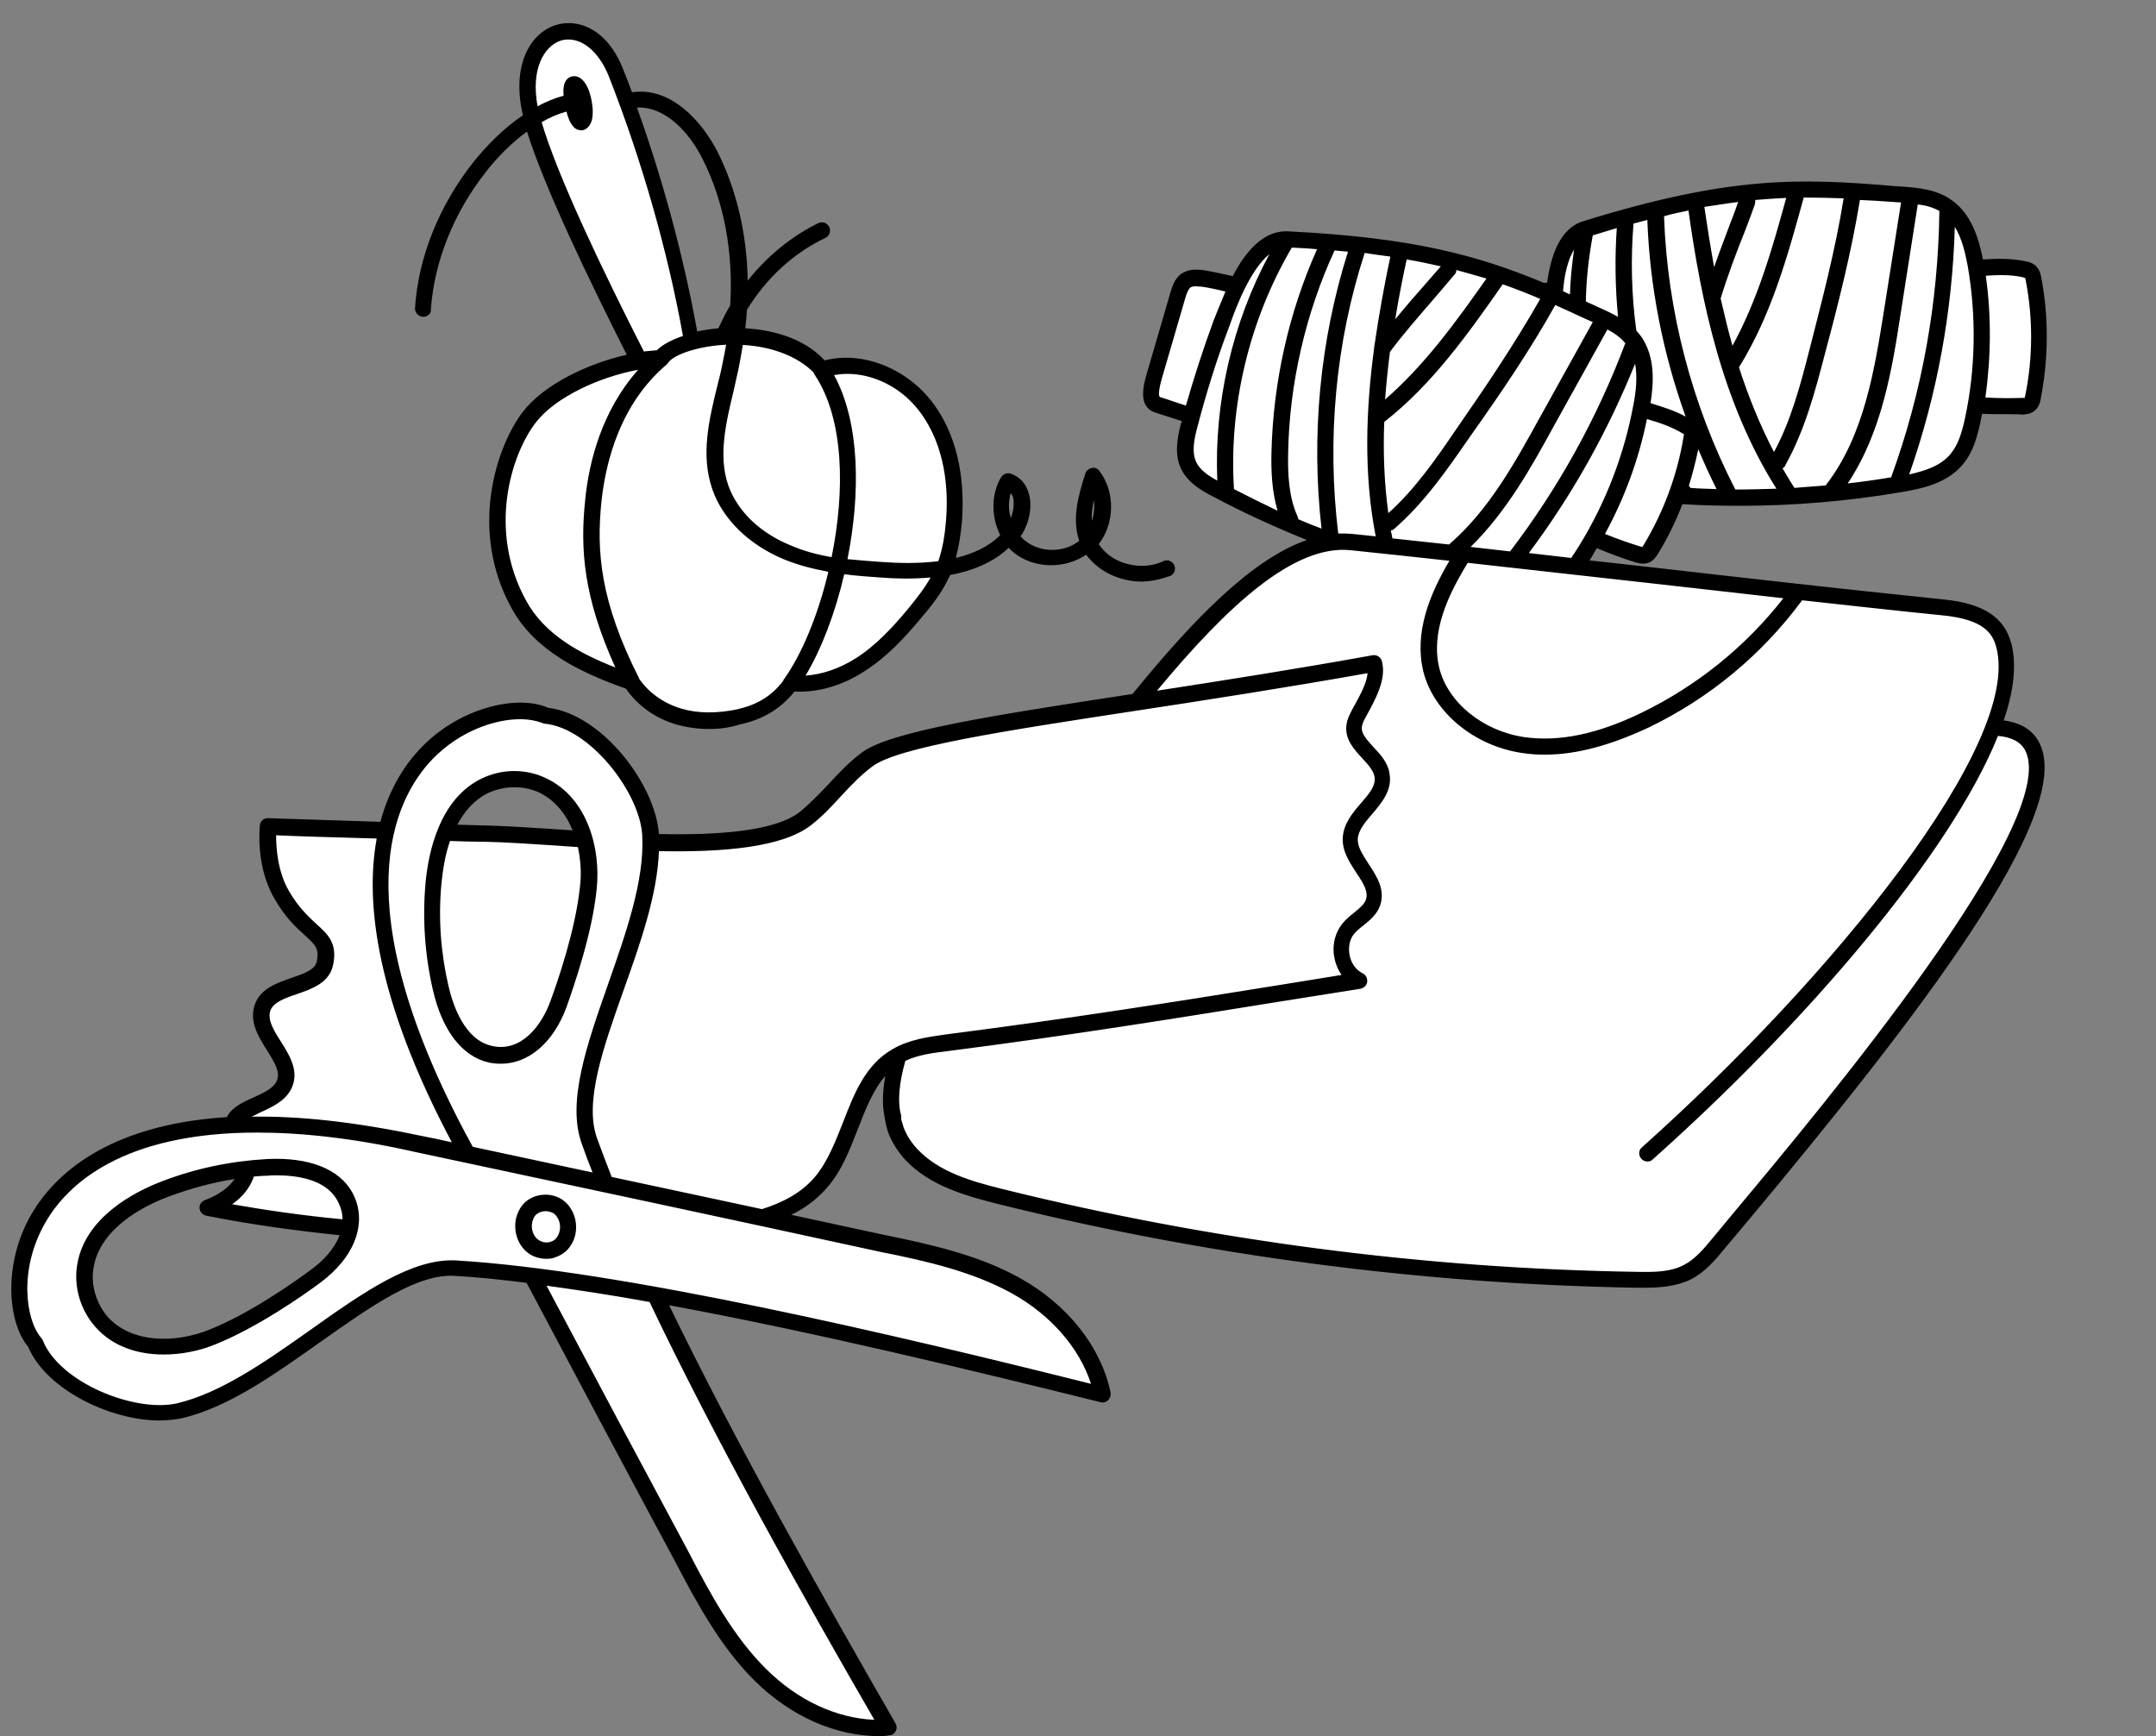 <?xml version="1.0" encoding="UTF-8" standalone="no"?><svg xmlns="http://www.w3.org/2000/svg" xmlns:xlink="http://www.w3.org/1999/xlink" fill="#000000" height="426.3" preserveAspectRatio="xMidYMid meet" version="1" viewBox="-2.8 -5.7 529.4 426.3" width="529.4" zoomAndPan="magnify"><rect x="-2.8" y="-5.7" width="529.4" height="426.3" fill="#808080" stroke="none"/><g id="change1_1"><path d="M378.8,66.9c-0.8-0.3-1.6-0.7-2.4-1c0.8-0.1,1.7-0.2,2.5-0.3C378.9,66,378.8,66.5,378.8,66.9z M482.3,93.8 c3.8,0.2,7.7,0.3,11.5,0.1c0.5,0,1.1-0.1,1.6-0.4c0.6-0.4,0.8-1.2,0.9-1.9c1.9-9.6,2-19.5,0.1-29.1c-0.1-0.5-0.2-1.1-0.6-1.5 c-0.4-0.4-1-0.6-1.5-0.7c-3.9-0.9-7.8-0.5-11.8-0.2C484.3,71.3,484.2,82.7,482.3,93.8z M301,64.6c-2.7-0.7-5.5-1.3-8.3-1.8 c-1.5-0.2-3.1-0.4-4.3,0.4c-1.1,0.8-1.6,2.2-1.9,3.5c-1.9,6.6-3.8,13.3-5.8,19.9c-0.5,1.6-0.9,3.2-0.8,4.9c0,0.5,0.1,1.1,0.5,1.5 c0.4,0.4,0.9,0.6,1.5,0.8c2.7,0.9,5.4,1.8,8.1,2.7c2.1-7.7,4.5-15.4,7.3-22.9C298.3,71,299.5,67.8,301,64.6z M412.3,100.3 c-0.2-0.5-0.7-0.9-1.2-1.2c-3.3-2.1-7.1-3.2-10.8-4.2c-2,11.1-6.1,21.8-11.7,31.6c3.5,1.5,7.1,2.9,10.7,4c0.5,0.2,1.1,0.3,1.6,0.2 c0.7-0.2,1.1-0.8,1.5-1.5c2.6-4.2,4.7-8.7,6.4-13.4c1.6-4.5,2.8-9.2,3.6-13.9C412.5,101.3,412.6,100.8,412.3,100.3z M167.1,78.2 c-3.9-22.4-10.7-45.8-18.7-66.1c-7-17.8-26.5-10.7-20.5,11.4c3.6,13.6,15.8,38.8,26.3,59.4c1.8-0.3,3.6-0.5,5.2-0.6 C160.5,80.7,163.3,79.2,167.1,78.2z M486.7,172.8c3-7.8,4-14.7,2.6-20c-1.2-4.6-4.4-8.3-14.9-9.4c-33-3.4-61-6.7-90.3-10 c-17.5-2-35.4-4-55.1-6c-1.3-0.1-2.6-0.1-3.9,0c-14.7,1.2-31,17.3-48.7,39.3c17.5-2.7,37.4-5.7,58.3-9.5c1,3.6-1.4,7.9-3.8,12.1 c-0.6,1-1.2,2-1.3,3.2c-0.5,4.7,6.1,7.3,6.9,12c1,5.9-7.6,9.6-7.8,15.6c-0.2,5.8,7.5,10.3,5.6,15.7c-1,2.8-4.1,4.1-6,6.4 c-3.2,3.8-1.8,10.5,2.7,12.7c-36.5,5.8-64.3,10.6-101.3,15.3c-3.9,0.5-8,1-11.6,2.9c-1.6,5.4-2.4,10.5-1.7,14.3 c0.1,1.5,0.4,2.9,0.9,4.3c0.8,2.3,2.2,4.3,3.8,6c5.6,6,14,8.4,22,10.4c51.1,12.7,103.6,19.5,156.2,20.4c4.2,0.1,8.6,0.1,12.4-1.9 c3-1.5,5.2-4.2,7.4-6.8C443.9,269.9,526.6,174.3,486.7,172.8z M145.8,285c12.8,2.7,25.7,5.5,38.5,8.3c9.8,2.1,19.6,4.2,29.4,6.4 c11.3,2.3,22.8,4.8,32.8,10.4c10.1,5.6,18.8,15,21.3,26.7c-36.8-9.2-76.3-18.6-110-24.6c15.4,32.4,36.9,70.9,57.4,106.5 c-11.9,0.8-23.4-5-31.6-13.1c-8.1-8.1-13.7-18.4-19-28.7c-12.4-23.1-24.7-46.3-37.1-69.4c-6.6-0.8-12.9-1.4-18.5-1.8 c-19.1-1.1-44.2,29.7-68,35.1c-11.6,2.6-30.8-5.6-35.2-16.6c-8.6-9.7-7.3-50.6,48.5-53.4c12.3-0.6,27.2,0.6,45.3,4.4 c4.1,0.9,8.1,1.7,12.2,2.6c-0.7-1.3-1.4-2.6-2.1-3.9c-18.4-34.7-21.6-59-17.8-75.4c6.1-26.4,30.4-32.4,39.2-28.2 c12,1.1,25.1,17.4,25.8,29.2c0,0.6,0,1.2,0,1.8c0.1,24.2-21.3,55.5-15.1,73.2C143,277.8,144.3,281.3,145.8,285z M117.7,253.1 c7.4,1.8,13.6-3.8,16.8-12.3c2.5-6.9,6.3-18.7,7.3-28.4c0.4-3.9,0.1-8.1-1-11.9c-1.6-5.7-4.9-10.8-10.1-13.3 c-4.5-2.2-9.9-2.1-14.4,0c-4.8,2.3-7.9,6.6-9.9,11.6c-1.5,3.9-2.4,8.2-2.7,12.3c-0.8,8.6-0.2,17.3,1.8,25.7 C107.1,243.8,110.7,251.5,117.7,253.1z M134.3,290.6c-2.2-1.5-5.6-1.1-7.2,1c-0.6,0.7-0.9,1.5-1.1,2.4c-0.5,2.4,0.4,5.2,2.4,6.5 s6.3,1.7,8-2.8C137.3,295.2,136.5,292.1,134.3,290.6z M83.2,295.9c0.5-2.6,0.1-5.2-1.3-7.8c-3.4-6.3-11.8-7.6-19-7.2 c-1.7,0.1-3.3,0.3-5,0.4c-6.9,0.8-13.7,2.4-20.2,5c-8.8,3.4-17.8,9.4-19.5,18.7c-0.9,4.8,0.6,10.1,3.9,13.8 c6.5,7.4,18.2,7.4,27.3,3.8c9.1-3.6,19.4-10.5,25.3-14.8C79.3,304.4,82.4,300.2,83.2,295.9z" fill="#ffffff"/></g><g id="change2_1"><path d="M325.1,127.4c-9.9-3.7-19.6-8-29-13c-2.7-1.4-5.6-3.1-6.9-5.9c-1.4-3-0.6-6.6,0.2-9.8c0.2-0.7,0.4-1.5,0.6-2.2 c2.1-7.7,4.5-15.4,7.3-22.9c1-2.6,2.2-5.8,3.7-9c3-6.1,7-11.9,12.4-11.6c30.3,1.5,46.3,5.8,63,12.8c0.8,0.3,1.6,0.7,2.4,1 c2.8,1.2,5.7,2.5,8.8,3.9c4.1,1.9,8.6,3.7,11.2,7.4c3.1,4.5,2.7,10.5,1.7,15.9c0,0.3-0.1,0.5-0.1,0.8c-2,11.1-6.1,21.8-11.7,31.6 c-0.6,1-1.2,2-1.8,3c-0.8,1.3-1.7,2.7-2.7,3.9c-17.5-2-35.4-4-55.1-6C327.7,127.3,326.4,127.3,325.1,127.4z M127.1,96.7 c-6.8,8.7-12.3,28.3-2.6,46c5.5,10,16.6,15.3,27.7,19.1c2.6,4.2,6.9,7.2,11.6,8.5s9.8,1.2,14.6,0.2c4.5-0.9,9.1-3,13-8.2 c6,0.7,12-1.4,17-4.6c5-3.2,9.1-7.6,13-12.2c2.6-3.1,5.2-6.3,6.9-10c1.9-4.1,2.8-8.6,3.1-13.1c0.7-9.7-0.9-20-6.7-27.8 c-5.8-7.8-16.4-12.5-25.6-9.4c-7.5-9-22.6-9.5-32-7c-3.8,1-6.6,2.5-7.7,4.1c-1.7,0.1-3.4,0.3-5.2,0.6 C144.2,84.6,132.5,89.9,127.1,96.7z" fill="#ffffff"/></g><g id="change3_1"><path d="M378.8,66.9c0-0.4,0.1-0.9,0.1-1.3c0.7-6.8,2.6-13.6,7.7-15.2c35.3-10.9,52.1-10.5,75.8-8.5 c4.5,0.4,9.3,0.5,13,3.1c4.4,3.2,6.1,9,7,14.4c0,0.2,0.1,0.4,0.1,0.7c1.8,11.2,1.7,22.6-0.2,33.7c-0.2,1.2-0.4,2.4-0.7,3.6 c-0.7,3.4-1.7,6.8-3.9,9.5c-3.4,4-9.1,5.3-14.3,6.2c-18,3-36.4,3.9-54.6,2.7c1.6-4.5,2.8-9.2,3.6-13.9c0.1-0.6,0.2-1.1-0.1-1.6 c-0.2-0.5-0.7-0.9-1.2-1.2c-3.3-2.1-7.1-3.2-10.8-4.2c0-0.3,0.1-0.5,0.1-0.8c1-5.4,1.4-11.4-1.7-15.9c-2.6-3.7-7.1-5.5-11.2-7.4 C384.5,69.4,381.6,68.1,378.8,66.9z M117.7,253.1c7.4,1.8,13.6-3.8,16.8-12.3c2.5-6.9,6.3-18.7,7.3-28.4c0.4-3.9,0.1-8.1-1-11.9 c-9.2-0.6-17.9-1.2-24.3-1.4c-3.3-0.1-6.7-0.2-10.1-0.3c-1.5,3.9-2.4,8.2-2.7,12.3c-0.8,8.6-0.2,17.3,1.8,25.7 C107.1,243.8,110.7,251.5,117.7,253.1z M48.1,290.9c11,2.2,22.9,3.8,35,5c0.5-2.6,0.1-5.2-1.3-7.8c-3.4-6.3-11.8-7.6-19-7.2 c-1.7,0.1-3.3,0.3-5,0.4C57.3,285.3,53.7,288.9,48.1,290.9z M99.6,275.1c4.1,0.9,8.1,1.7,12.2,2.6c-0.7-1.3-1.4-2.6-2.1-3.9 c-18.4-34.7-21.6-59-17.8-75.4c-15.7-0.5-28.8-1-28.8-1s-1.1,9.1,3.2,16.6c6,10.4,12.2,9.5,10.7,16.9c-1.2,6.4-13.1,4.8-15.3,10.9 c-2.4,6.5,8.3,12.9,5.2,19.1c-2.5,4.9-12.1,5.2-12.6,9.8C66.7,270.1,81.6,271.3,99.6,275.1z M229.6,250.2 c37-4.7,64.8-9.5,101.3-15.3c-4.5-2.2-5.9-8.9-2.7-12.7c1.9-2.3,5-3.6,6-6.4c1.9-5.4-5.8-9.9-5.6-15.7c0.2-6,8.8-9.7,7.8-15.6 c-0.8-4.7-7.4-7.3-6.9-12c0.1-1.2,0.7-2.2,1.3-3.2c2.4-4.2,4.8-8.5,3.8-12.1c-20.9,3.8-40.7,6.8-58.3,9.5 c-34.3,5.3-59.7,9.1-66.2,14.1c-5.5,4.1-9.5,10-14.9,14.4c-6.8,5.5-22.1,6.5-38.3,6c0.1,24.2-21.3,55.5-15.1,73.2 c1.2,3.3,2.5,6.9,4,10.6c12.8,2.7,25.7,5.5,38.5,8.3c5.6-1.6,10.7-4.2,14.4-8.6c8-9.3,8-24.9,18.6-31.1c0.2-0.1,0.5-0.3,0.7-0.4 C221.6,251.3,225.7,250.7,229.6,250.2z M134.3,290.6c-2.2-1.5-5.6-1.1-7.2,1c-0.6,0.7-0.9,1.5-1.1,2.4c-0.5,2.4,0.4,5.2,2.4,6.5 s6.3,1.7,8-2.8C137.3,295.2,136.5,292.1,134.3,290.6z" fill="#ffffff"/></g><g id="change4_1"><path d="M101,72.1h0.1c1.1,0,2-0.8,1.9-1.8c0.8-11.7,5.6-23.8,13.6-33.9c2.5-3.2,5.9-6.8,10-9.8c4.3,13.7,14.9,35.8,24.5,54.8 c-9.6,2.2-20.2,7.2-25.5,14c-6.6,8.6-13.3,29.2-2.8,48.2c5.8,10.7,17.4,16,28.1,19.8c2.8,4.1,7.2,7.3,12.4,8.8 c2.5,0.7,5.2,1.1,8,1.1c2.5,0,5-0.3,7.5-1.1c5.7-1.2,10-3.8,13.5-8.1c5.6,0.3,11.7-1.4,17.2-5c5.5-3.5,9.9-8.3,13.5-12.6 c3.1-3.6,5.5-6.7,7.2-10.4c0.1-0.2,0.2-0.4,0.3-0.6c5.3-1,10.5-3,14.4-6.7c0.4,0.5,1,1,1.5,1.4c5,3.8,12.4,3.8,17.5,0.3 c1.6,2.2,3.9,4,6.7,5.2c2.2,0.9,4.5,1.4,6.8,1.4c2.5,0,4.9-0.6,7.2-1.4c1-0.5,1.4-1.7,0.9-2.7s-1.7-1.4-2.7-0.9 c-3.1,1.5-7,1.5-10.5,0.1c-2.3-0.9-4.1-2.5-5.3-4.3c3.9-5.1,4.1-12.7,0.2-17.9c-0.4-0.6-1.2-1-1.9-0.8c-0.8,0.2-1.4,0.7-1.6,1.4 c-1.8,5.6-3.3,11.1-1.5,16.5c-3.6,2.9-9.4,3-13.1,0.1c-0.5-0.3-0.9-0.8-1.3-1.2c2.1-3,3-7.3,2-10.6c-0.7-2.4-2.2-4-4.4-4.8 c-0.9-0.3-1.9,0.1-2.4,0.9c-2.5,4.3-2.4,9.8-0.2,14.2c-2.9,2.9-6.7,4.6-10.9,5.6c0.7-2.6,1.2-5.6,1.5-8.9c0.6-8.1-0.1-19.7-7.1-29.1 c-6.4-8.6-17.4-12.9-26.6-10.5c-5.5-5.9-13.5-7.5-19.5-7.9c0.2-1.5,0.3-3,0.4-4.5c4.6-7.6,11.3-13.9,19.3-17.7 c1-0.5,1.4-1.7,0.9-2.7s-1.7-1.4-2.7-0.9c-6.7,3.3-12.6,8.2-17.3,14.1c-0.2-11.4-2.7-22.1-7.3-31.4c-4-7.9-11.5-16-20.7-14.9 c-0.2,0-0.3,0-0.4,0.1c-0.7-1.9-1.4-3.8-2.2-5.7c-3.9-10-11.2-12.6-16.7-10.8c-6,2-10.8,9.7-7.9,22.1c-5,3.4-9,7.6-12,11.3 C105,44.7,99.9,57.5,99.1,70C99.1,71.1,99.9,72,101,72.1z M265.8,117.1c0.2,1.8,0,3.6-0.5,5.1C265.2,120.6,265.4,118.9,265.8,117.1z M245.4,115.3c0.1,0.3,0.3,0.6,0.5,0.9c0.4,1.5,0.2,3.5-0.5,5.3C244.8,119.5,244.8,117.3,245.4,115.3z M126.4,141.8 c-9.6-17.4-3.6-36.1,2.4-43.8c4.9-6.3,15.8-11.2,25.1-12.9c-8.9,10-12.1,22.6-13,31.9c-1.3,12.2-0.4,24,7.4,41.2 C139.6,154.8,130.9,150.1,126.4,141.8z M189.7,161.1c-0.1,0.1-0.2,0.3-0.2,0.4c-2.9,3.8-6.5,5.9-11.4,7c-4.9,1-9.6,1-13.6-0.2 c-4.4-1.3-8.1-4-10.4-7.4c0,0,0-0.1,0-0.1c-9.5-18.8-10.5-31-9.2-43.5c1.1-10,4.7-23.9,16-33.5c0.2-0.2,0.4-0.4,0.5-0.6 c1.3-1.7,6.5-3.7,13.1-4.2c0.3,0,0.7,0,1-0.1c-0.3,1.7-0.6,3.4-1,5.2c-0.3,1.6-0.7,3.1-1.1,4.7c-2.1,8.5-4.2,17.2-1.3,25.6 c2.5,7.3,8.9,13.6,17.5,17.2c3.6,1.5,7.3,2.4,11,3.1C198.1,145.3,194.1,154.9,189.7,161.1z M220,144c-3.4,4.1-7.6,8.7-12.6,11.9 c-4.1,2.6-8.3,4-12.4,4.3c3.9-6.5,7.3-15.4,9.5-24.9c3,0.4,6,0.6,8.8,0.8c3.7,0.3,8,0.4,12.4,0C224.2,138.8,222.3,141.2,220,144z M223.2,95.6c6.2,8.4,6.9,19,6.3,26.4c-0.3,3.9-0.9,7.2-1.9,10.1c-4.8,0.6-9.6,0.5-13.8,0.2c-2.7-0.2-5.6-0.4-8.5-0.7 c3.2-16.1,3.1-33.5-3.3-45.2C209.5,85,218.1,88.6,223.2,95.6z M178.5,85.1c0.4-2.1,0.8-4.1,1.1-6.1c7.3,0.4,13.6,2.9,17.4,6.8 c0.1,0.2,0.1,0.4,0.3,0.6c7.2,10.9,7.4,28.5,4.1,44.7c-3.5-0.6-6.9-1.5-10.1-2.9c-7.6-3.1-13.1-8.5-15.3-14.8 c-2.5-7.3-0.5-15.5,1.4-23.4C177.8,88.3,178.1,86.7,178.5,85.1z M169.8,33.5c5.2,10.4,7.5,22.8,6.7,35.8c-1.1,1.8-2,3.7-2.9,5.6 c-1.7,0.2-3.5,0.4-5.2,0.8c-3.2-17.7-8.2-36.6-14.8-55C160.7,20.4,166.6,27,169.8,33.5z M134.8,4.3c0.6-0.2,1.3-0.3,2-0.3 c3.3,0,7.2,2.6,9.8,8.8c8.3,21.1,14.6,43.4,18.3,64c-2.7,0.9-5,2.1-6.4,3.5c-1,0.1-2.1,0.2-3.2,0.3c-9.9-19.4-21.2-43-25.1-56.3 c1.9-1.1,3.9-2,6.1-2.6c1,4,2.5,4.4,3,4.5c0.2,0.1,0.4,0.1,0.6,0.1c0.8,0,1.5-0.4,2.1-1.3c1.4-2,0.6-6.8-0.5-9.2 c-1.5-3.1-3.3-2.9-4-2.7c-1.9,0.6-2.1,2.8-1.9,4.7c-2.2,0.6-4.4,1.5-6.4,2.6C127.5,11.2,130.8,5.7,134.8,4.3z M489.2,171.2 c2.5-7.3,3.2-13.7,1.9-18.8c-1.7-6.5-6.8-9.9-16.6-10.9c-26.3-2.7-49.8-5.4-72.6-8c-4.8-0.5-9.6-1.1-14.4-1.6 c0.3-0.4,0.5-0.8,0.8-1.3c0.3-0.5,0.6-1.1,1-1.7c3.1,1.3,6.3,2.5,9.5,3.5c0.5,0.1,1.1,0.3,1.8,0.3c0.3,0,0.7,0,1-0.1 c1.6-0.4,2.3-1.7,2.7-2.3c2.4-3.9,4.4-8,6-12.2c4.7,0.3,9.4,0.4,14.1,0.4c13.1,0,26.3-1.1,39.3-3.3c5.5-0.9,11.6-2.2,15.5-6.9 c2.5-3,3.5-6.7,4.3-10.4c0.1-0.7,0.3-1.4,0.4-2c1.7,0.1,3.5,0.1,5.2,0.1c1.7,0,3.3,0,4.9,0.1c0.6-0.1,1.7-0.1,2.6-0.8 c1.3-0.9,1.6-2.4,1.7-3.1c1.9-9.8,2-20.1,0.1-29.9c-0.1-0.5-0.3-1.6-1.1-2.5c-0.8-0.9-2-1.2-2.5-1.3c-3.6-0.8-7.3-0.7-10.7-0.5 c-1-5.1-2.8-11.1-7.6-14.5c-3.7-2.7-8.2-3.1-12.5-3.4l-1.5-0.1c-23.6-2-40.6-2.5-76.5,8.6c-5.7,1.7-8,8.4-8.9,15.1 c-0.2,0-0.5,0-0.7,0.1c-16.5-6.9-32.6-11.2-63-12.7c-0.2,0-0.3,0-0.5,0c-5.7,0-10,5.2-13,11c-2.2-0.5-4.5-1-6.8-1.4 c-1.9-0.3-4-0.4-5.8,0.8c-1.7,1.2-2.3,3.3-2.7,4.6L278.8,86c-0.5,1.7-1,3.6-0.9,5.6c0.1,1.2,0.4,2,1,2.7c0.7,0.9,1.6,1.2,2.3,1.4 l6.2,2c0,0.2-0.1,0.4-0.2,0.5c-0.9,3.5-1.7,7.6,0,11.2c1.6,3.3,4.7,5.2,7.8,6.8c7.5,4,15.2,7.5,23.1,10.7 c-13.3,4.6-27.5,19-42.8,37.8c-34.6,5.3-59.6,9.2-66.5,14.4c-3.1,2.3-5.7,5.1-8.2,7.8c-2.3,2.4-4.4,4.6-6.8,6.6 c-6,4.9-20,5.9-34.8,5.6c-0.9-12.3-14-29.4-27.2-31c-7.4-3.3-21.6-0.2-31.2,9.8c-3.7,3.8-7.7,9.7-10,18.2c-15-0.5-27.3-0.9-27.5-0.9 c-1.2-0.1-2,0.8-2.1,1.8c0,0.4-1.1,9.8,3.5,17.8c2.7,4.8,5.5,7.3,7.6,9.2c2.6,2.4,3.5,3.2,2.9,6.3c-0.4,2-2.6,2.9-6.2,4.1 c-3.6,1.3-7.6,2.6-9,6.5c-1.5,4.1,0.8,7.9,2.9,11.2c2.2,3.5,3.4,5.7,2.4,7.7c-0.8,1.8-3.3,2.9-5.7,4c-2.5,1.1-5.3,2.4-6.5,4.8 c-29.7,1.9-42.5,14.5-47.9,23.7c-7,11.9-6.1,26.4-0.9,32.7c4.5,10.6,20.3,18.1,32.3,18.1c1.7,0,3.5-0.2,5.2-0.5 c11.6-2.6,23.1-10.9,34.3-18.8c12.2-8.6,23.8-16.9,33.1-16.2c5.4,0.3,11.2,0.9,17.5,1.7c12.1,22.8,24.2,45.6,36.4,68.3 c5.6,10.7,11.3,21.1,19.4,29.2c8.9,8.9,20,13.8,30.8,13.8c0.8,0,1.5,0,2.4-0.2c0.7,0,1.3-0.4,1.6-1c0.4-0.6,0.3-1.3,0-1.9 c-17.2-29.9-39.2-68.8-55.6-102.7c35.3,6.5,74.9,16.1,105.9,23.8c0.7,0.2,1.4,0,1.9-0.5s0.7-1.2,0.6-1.9 c-2.4-11.3-10.6-21.6-22.3-28.1c-10.1-5.6-21.6-8.2-33.4-10.6c-7.6-1.6-15.1-3.3-22.7-4.9c3.3-1.6,6.3-3.8,8.8-6.7 c3.6-4.1,5.6-9.4,7.6-14.5c1.9-4.9,3.7-9.5,6.7-12.9c-0.7,3.7-0.8,7.2-0.2,10c0.2,1.4,0.5,2.7,0.9,3.9c0.9,2.4,2.3,4.6,4.2,6.7 c5.9,6.3,14.6,8.8,23,10.9c51.2,12.7,103.9,19.6,156.6,20.5c0.7,0,1.4,0,2.1,0c3.5,0,7.7-0.3,11.3-2.1c3.4-1.8,5.9-4.7,8-7.3 l5.3-6.3c42.6-51,80.9-100.7,72.2-118C496.5,173.7,493.6,171.8,489.2,171.2z M484.8,62c3.1-0.2,6.2-0.3,9.2,0.4 c0.3,0.1,0.4,0.2,0.5,0.1c0,0.1,0,0.3,0.1,0.6c1.8,9.2,1.8,19-0.1,28.3c-0.1,0.4-0.2,0.6-0.1,0.6c-0.1,0-0.4,0-0.5,0 c-3.1,0.1-6.1,0.1-9.2-0.1C486.1,82,486.2,71.8,484.8,62z M401.5,137.4c10.9,1.2,22,2.5,33.6,3.8c-9.3,11.9-21.2,21.5-34.8,28.1 c-10.9,5.3-20.3,7.2-28.8,6c-10.2-1.5-18.8-8.5-20.9-17c-2.1-8.8,2.1-17.8,7-25.8C372.8,134.2,387.3,135.8,401.5,137.4z M384.9,128.4c-0.6,1-1.3,2-1.9,2.9c-3.4-0.4-6.9-0.8-10.4-1.2c10.7-14.3,19.4-29.9,26.1-46.5c0.6,3.3,0.2,6.9-0.4,10 C396,106,391.5,117.7,384.9,128.4z M410.6,101.5c-1.5,9.3-4.9,18.5-9.8,26.6c-0.2,0.3-0.3,0.5-0.3,0.5c-0.1,0-0.4-0.1-0.5-0.1 c-2.9-0.9-5.8-1.9-8.7-3.1c4.8-8.8,8.3-18.3,10.3-28.2c3.1,0.9,6.1,1.9,8.7,3.5c0.3,0.1,0.4,0.2,0.4,0.2 C410.7,101,410.6,101.2,410.6,101.5z M412.3,114.1c-0.1-0.1-0.2-0.3-0.3-0.4c0,0-0.1-0.1-0.1-0.1c0.9-3,1.7-6,2.3-9 c1.4,3.3,2.9,6.6,4.5,9.8C416.6,114.3,414.4,114.3,412.3,114.1z M477.2,50c1.8,2.9,2.6,6.6,3.2,9.8c2.1,12.2,1.9,25.1-0.7,37.2 c-0.8,3.7-1.7,6.5-3.5,8.7c-2.4,3-6.3,4.2-10.2,5.1C472.9,91.1,476.6,70.7,477.2,50z M473.4,46.1c0,0.1,0,0.2,0,0.3 c-0.3,22.2-4.2,44.1-11.8,65c0,0,0,0,0,0.1c-3.6,0.6-7.1,1.1-10.7,1.5c8.4-12.6,10.9-28,13-41.7l4.2-26.8 C470,44.7,471.8,45.2,473.4,46.1z M462.2,43.9l1.5,0.1c0.1,0,0.2,0,0.3,0l-4.2,26.6c-2.3,14.3-4.8,30.5-14.1,42.6 c-0.1,0.1-0.1,0.2-0.2,0.3c-2.6,0.2-5.1,0.4-7.7,0.6c0-0.1-0.1-0.2-0.1-0.2c-1-1.5-1.9-3.1-2.8-4.6c0.3-0.2,0.6-0.4,0.7-0.8 c4.8-8.6,7.3-18.1,9.7-27.3c3.3-12.3,6.5-25,8.6-37.8C456.6,43.5,459.4,43.7,462.2,43.9z M449.9,43c-2,12.5-5.3,25.1-8.4,37.2 c-2.2,8.6-4.5,17.3-8.7,25.1c-3.5-6.7-6.3-13.7-8.6-20.8c8-12.9,12-27.5,15.9-41.7C443.3,42.8,446.6,42.9,449.9,43z M428.1,44.5 c0.1-0.4,0.1-0.7,0.1-1.1c2.6-0.2,5.1-0.4,7.6-0.5c-3.4,12.4-7,25-13.2,36.3c-1.1-3.9-2-7.7-2.9-11.6c1.6-5.3,3.8-11.2,6.1-16.9 C426.6,48.6,427.4,46.5,428.1,44.5z M424,43.9c-0.6,1.8-1.3,3.6-2,5.4c-1.3,3.5-2.7,7.1-3.9,10.6c-0.9-5-1.7-10-2.4-14.8 C418.6,44.7,421.4,44.2,424,43.9z M411.8,46c3.1,22.1,8.2,47.1,21.6,68.3c-3.4,0.1-6.7,0.2-10.1,0.2c0-0.1-0.1-0.2-0.1-0.2 c-10.6-20.7-16.6-43.7-17.4-66.9C407.8,46.8,409.8,46.4,411.8,46z M398.3,49.2c1.2-0.3,2.3-0.6,3.4-0.9c0.6,16.4,3.8,32.7,9.4,48.3 c-2.7-1.5-5.7-2.4-8.6-3.3c0,0,0-0.1,0-0.1c0.8-5.1,1.1-11.2-2.2-16.1c-0.4-0.6-0.9-1.1-1.3-1.6C397.8,66.8,397.6,57.9,398.3,49.2z M396.3,78.6c0,0.1-0.1,0.2-0.1,0.2c-6.9,18.3-16.4,35.4-28.2,50.9c-3.2-0.4-6.4-0.7-9.7-1.1c8.8-8.6,15-19.7,20.5-29.8l13.1-23.6 C393.6,76.1,395.2,77.2,396.3,78.6z M388.3,52.1c2-0.6,4-1.2,5.9-1.8c-0.5,7.2-0.4,14.5,0.3,21.8c-1.6-0.9-3.3-1.7-4.9-2.4l-1.3-0.6 c-0.6-0.3-1.2-0.5-1.7-0.8C386.7,62.9,387.3,57.5,388.3,52.1z M383.7,55.6c-0.5,3.6-0.9,7.3-1,11c-0.6-0.3-1.1-0.5-1.7-0.8 C381.3,62,382.1,58.2,383.7,55.6z M379.1,69.2c2.4,1.1,4.9,2.2,7.4,3.4l1.4,0.6c0.1,0.1,0.3,0.1,0.4,0.2L375.2,97 c-5.9,10.7-12.4,22.6-22.2,31c-4.6-0.5-9.2-1-13.9-1.5c-0.1-0.6-0.2-1.2-0.4-1.9c0.3-0.1,0.6-0.2,0.8-0.4c7.4-6.4,13-14.5,18.6-22.6 C365.4,91.3,372.8,80.5,379.1,69.2z M375.4,67.7c-6.2,10.9-13.4,21.6-20.7,32.1c-4.9,7.2-10.1,14.7-16.6,20.5 c-1-7.4-1.3-14.9-1-22.4c11.9-9.3,20.7-21.8,29.1-33.8C369.3,65.2,372.4,66.4,375.4,67.7z M354.8,60.6c2.6,0.7,5,1.4,7.4,2.1 c-7.4,10.5-15.1,21.2-24.9,29.7c0.3-3.9,0.7-7.8,1.2-11.7c3.2-4.3,7.3-9,11.2-13.5c1.6-1.9,3.1-3.6,4.5-5.3 C354.7,61.5,354.8,61,354.8,60.6z M342.6,58c3,0.5,5.7,1.1,8.4,1.7c-1.3,1.5-2.7,3.1-4.2,4.8c-2.4,2.7-4.8,5.5-7,8.2 C340.6,67.6,341.6,62.7,342.6,58z M338.6,57.3c-1.5,7-2.8,14.3-3.9,21.8c-0.1,0.3-0.1,0.6-0.1,0.8c-2,14.9-2.6,30.7,0.4,46.1 c-1.9-0.2-3.8-0.4-5.8-0.6c-1.1-0.1-2.3-0.1-3.4-0.1c0,0,0,0,0,0c-2.8-23-0.7-46.8,6.5-68.9C334.5,56.8,336.6,57,338.6,57.3z M288.4,93.9l-6-2c-0.2,0-0.5-0.1-0.6-0.5c-0.1-1.3,0.3-2.7,0.7-4.2l5.8-19.9c0.3-1,0.7-2,1.2-2.4c0.3-0.2,0.7-0.3,1.2-0.3 s1.1,0.1,1.7,0.1c1.9,0.3,3.8,0.7,5.7,1.2c-1.1,2.6-2.1,5.1-2.9,7.1C292.7,79.8,290.4,86.9,288.4,93.9z M290.9,107.7 c-1.1-2.4-0.5-5.5,0.3-8.5c2.2-8.4,4.8-16.8,7.9-24.9c1.6-4.6,5.1-13.8,9.8-17.6c-9.1,16.9-13.6,36.4-12.8,55.6 C293.9,111.1,291.8,109.7,290.9,107.7z M300.2,114.4c-1.3-20.5,3.8-41.6,14.2-59.3c2.1,0.1,4.2,0.2,6.2,0.4 c-7,15.6-10.8,32.8-11.2,50c-0.1,4.4,0.1,9.4,1.5,14.2C307.3,118,303.7,116.2,300.2,114.4z M316,121.8c0-0.2-0.1-0.4-0.2-0.7 c-2.2-4.9-2.4-10.6-2.3-15.6c0.3-17,4.3-34.3,11.4-49.7c1.1,0.1,2.2,0.2,3.3,0.3c-6.9,21.8-9.1,45.2-6.5,68 C319.8,123.4,317.9,122.6,316,121.8z M103.4,180.7c6.8-7,15.4-9.8,21.5-9.8c2.2,0,4.1,0.4,5.4,0.9c0.2,0.1,0.5,0.2,0.7,0.2 c11.1,1.1,23.3,16.9,23.9,27.4c0.6,11.1-4,24-8.4,36.6c-5.2,14.8-10.1,28.8-6.5,39c0.8,2.3,1.7,4.7,2.7,7.2 c-9.8-2.1-19.6-4.2-29.4-6.3c-0.6-1-1.1-2.1-1.7-3.1C81.7,216.4,93.6,190.9,103.4,180.7z M61,267.5c2.9-1.3,6.2-2.8,7.7-5.8 c2.1-4.2-0.3-8.1-2.5-11.6c-1.8-2.8-3.4-5.4-2.6-7.7c0.8-2,3.5-3,6.5-4c3.8-1.3,8-2.8,8.9-7.2c1.1-5.3-1.3-7.5-4.1-10 c-1.9-1.8-4.4-4-6.8-8.2c-2.8-4.9-3.1-10.7-3.1-13.6c4,0.2,13.5,0.5,24.7,0.8c-2.9,15.8-0.1,39.6,18.4,74.5c0,0,0,0.1,0.1,0.1 c-2.7-0.6-5.4-1.2-8.1-1.7c-16.2-3.4-29.7-4.8-41.1-4.6C59.6,268.2,60.3,267.9,61,267.5z M211.9,416.6c-9.4-0.4-18.9-4.8-26.7-12.6 c-7.7-7.7-13.3-17.7-18.7-28.2c-11.8-22-23.5-43.9-35.1-65.8c8,1.1,16.5,2.4,25.3,4C172.7,347.6,194.4,386.4,211.9,416.6z M213.4,301.7c11.6,2.3,22.7,4.9,32.3,10.2c9.5,5.3,16.5,13.3,19.4,22.2c-48.3-12.1-115.4-27.9-155.9-30.3 c-10.8-0.6-22.9,7.9-35.7,17c-10.9,7.7-22.1,15.6-32.9,18.1c-10.3,2.3-28.8-5.1-32.9-15.5c-0.1-0.2-0.2-0.4-0.4-0.6 c-3.8-4.4-5.6-16.9,1.1-28.4c5.3-9.2,18.8-22,51.9-22c10.7,0,23.6,1.3,39,4.8C137.3,285.3,175.3,293.4,213.4,301.7z M204.2,269.9 c-1.9,4.8-3.8,9.7-6.9,13.4c-3.3,3.9-7.9,6.3-13,7.9c-12.3-2.6-24.6-5.3-36.9-7.9c-1.3-3.3-2.5-6.5-3.6-9.5 c-3.2-8.9,1.5-22.2,6.5-36.3c4.1-11.5,8.3-23.4,8.7-34.2c15.8,0.3,30.5-0.9,37.5-6.5c2.7-2.1,5-4.6,7.2-7c2.5-2.7,4.9-5.2,7.7-7.3 c6.2-4.7,32.1-8.7,64.9-13.7c17.1-2.6,36.4-5.6,56.7-9.2c-0.2,2.6-2,5.7-3.7,8.8c-0.6,1.2-1.3,2.4-1.5,4c-0.4,3.5,1.9,5.9,3.9,8.1 c1.4,1.5,2.7,2.9,3,4.5c0.4,2.2-1.3,4.2-3.3,6.5c-2.1,2.4-4.4,5.2-4.5,8.7c-0.1,3.3,1.8,6,3.4,8.5c1.9,2.8,2.9,4.7,2.3,6.5 c-0.4,1.2-1.6,2.1-2.9,3.2c-1,0.8-2,1.6-2.8,2.6c-1.9,2.3-2.7,5.5-2,8.7c0.3,1.5,0.9,2.8,1.7,4l-14.8,2.4 c-27.9,4.5-52,8.3-82.3,12.2c-4.2,0.6-9,1.2-13.1,3.6C209.7,255.7,206.9,262.9,204.2,269.9z M422.8,292.2l-5.3,6.4 c-1.9,2.3-4.1,4.9-6.8,6.3c-3.2,1.7-7.1,1.8-11.5,1.7c-52.4-0.8-104.8-7.7-155.7-20.3c-8.1-2-15.8-4.3-21-9.8 c-1.6-1.7-2.7-3.5-3.4-5.3c-0.2-0.6-0.4-1.3-0.6-2c0-0.3,0-0.6,0-0.9c-1-3.4-0.5-8.2,1-13.5c3.1-1.5,7-2,10.4-2.4 c30.3-3.9,54.5-7.8,82.4-12.3l18.9-3c0.9-0.2,1.6-0.8,1.7-1.7c0.1-0.9-0.3-1.7-1.1-2.1c-1.6-0.8-2.8-2.4-3.2-4.4c-0.4-2,0-4,1.1-5.3 c0.6-0.7,1.4-1.4,2.2-2c1.6-1.3,3.4-2.7,4.2-5c1.3-3.9-0.9-7.2-2.8-10.1c-1.4-2.2-2.8-4.2-2.7-6.2c0.1-2.1,1.8-4.1,3.6-6.2 c2.3-2.7,4.9-5.8,4.2-9.8c-0.4-2.8-2.3-4.8-4-6.6c-1.8-2-3-3.4-2.8-4.9c0.1-0.8,0.5-1.6,1-2.5c2.5-4.6,5.1-9.3,3.9-13.7 c-0.3-1-1.3-1.6-2.3-1.4c-18.8,3.4-36.7,6.2-52.9,8.7c17.5-21.1,33.7-35.9,47.5-34.5c8.4,0.9,16.4,1.7,24.3,2.6 c-4.9,8.3-8.7,17.7-6.4,27.2c2.5,10,12.5,18.3,24.3,20c1.8,0.3,3.7,0.4,5.6,0.4c7.7,0,16.1-2.3,25.5-6.7 c14.9-7.2,27.8-17.9,37.6-31.2c11.1,1.2,22.5,2.5,34.5,3.7c10.1,1,12.3,4.4,13.2,7.9c6.2,23.7-40.2,80.9-87,122.7 c-0.9,0.7-0.9,2-0.2,2.8c0.4,0.5,1,0.7,1.5,0.7s0.9-0.1,1.2-0.4c37.5-33.4,73.2-75,84.9-104.1c3.4,0.3,5.6,1.5,6.7,3.6 C503.3,195.9,444.8,265.9,422.8,292.2z M120.2,255.5c6.8,0,12.9-5.2,16.1-13.9c1.8-5.1,6.3-18,7.4-28.9c1.1-10.1-2.3-22.4-12.2-27.2 c-5-2.5-11-2.5-16.1,0c-10.4,5.1-13,18.2-13.7,25.5c-0.8,8.9-0.2,17.7,1.8,26.4c2.3,10,7.2,16.3,13.7,17.8 C118.2,255.4,119.2,255.5,120.2,255.5z M117.1,189c2-0.9,4.2-1.4,6.4-1.4c2.2,0,4.4,0.5,6.1,1.3c3.9,1.9,6.6,5.3,8.2,9.3 c-1.5-0.1-2.9-0.2-4.3-0.3c-6.3-0.4-12.3-0.8-17-0.9c-2.3-0.1-4.7-0.1-7-0.2C111.2,193.6,113.6,190.7,117.1,189z M107.3,236.3 c-1.9-8.2-2.5-16.7-1.7-25.1c0.3-2.9,0.8-6.7,2.1-10.4c3,0.1,5.9,0.2,8.8,0.2c4.7,0.1,10.6,0.5,16.9,0.9c1.9,0.1,3.7,0.3,5.7,0.4 c0.7,3.2,0.9,6.7,0.5,9.8c-1.1,10.5-5.4,23-7.2,27.9c-2.3,6.4-7.4,12.8-14.5,11.1C111.3,249.6,108.4,241.2,107.3,236.3z M62.8,278.9 c-8.9,0.5-17.6,2.3-25.9,5.5c-6.8,2.6-18.7,8.8-20.7,20.2c-1,5.5,0.7,11.3,4.4,15.5c4.3,4.9,10.5,6.8,16.8,6.8 c4.4,0,8.8-0.9,12.7-2.5c10.2-4.1,21.4-11.9,25.7-15.1c8.7-6.4,11.8-15.1,7.9-22.2C80.5,281.3,73,278.4,62.8,278.9z M73.4,306.2 c-4.2,3.1-15,10.7-24.8,14.6c-8.1,3.3-19,3.5-25-3.2c-2.8-3.3-4.2-7.9-3.4-12.2c1.7-9.5,12.1-14.9,18.2-17.2 c5.3-2,10.8-3.5,16.4-4.4c-1.4,2.1-3.9,3.9-7.3,5.2c-0.8,0.3-1.4,1.1-1.3,2c0.1,0.9,0.7,1.6,1.6,1.8c10,2,21,3.6,32.8,4.8 C79.3,301,76.5,304,73.4,306.2z M54.2,290c2.6-1.8,4.4-4.1,5.3-6.7c0,0,0,0,0-0.1c1.2-0.1,2.3-0.2,3.5-0.2c0.6-0.1,1.3-0.1,2.1-0.1 c5.1,0,12.2,1,15,6.3c0.8,1.5,1.2,3,1.2,4.5C71.8,292.8,62.7,291.5,54.2,290z M127.2,302.2c1.2,0.8,2.7,1.2,4.2,1.2 c0.8,0,1.6-0.1,2.2-0.4c1.5-0.5,3.5-1.6,4.6-4.6c1.2-3.4,0-7.5-2.9-9.5c-3.1-2.1-7.6-1.5-9.9,1.4c-0.7,0.9-1.2,2-1.5,3.2 C123.2,296.9,124.5,300.4,127.2,302.2z M127.9,294.4c0.1-0.6,0.4-1.2,0.7-1.6c0.6-0.7,1.6-1.1,2.6-1.1c0.6,0,1.3,0.2,1.9,0.5 c1.4,1,2,3.1,1.4,4.8c-0.4,1.2-1.1,1.9-2,2.2c-1.1,0.4-2.3,0.1-3-0.4C128.2,298,127.5,296.1,127.9,294.4z"/></g></svg>